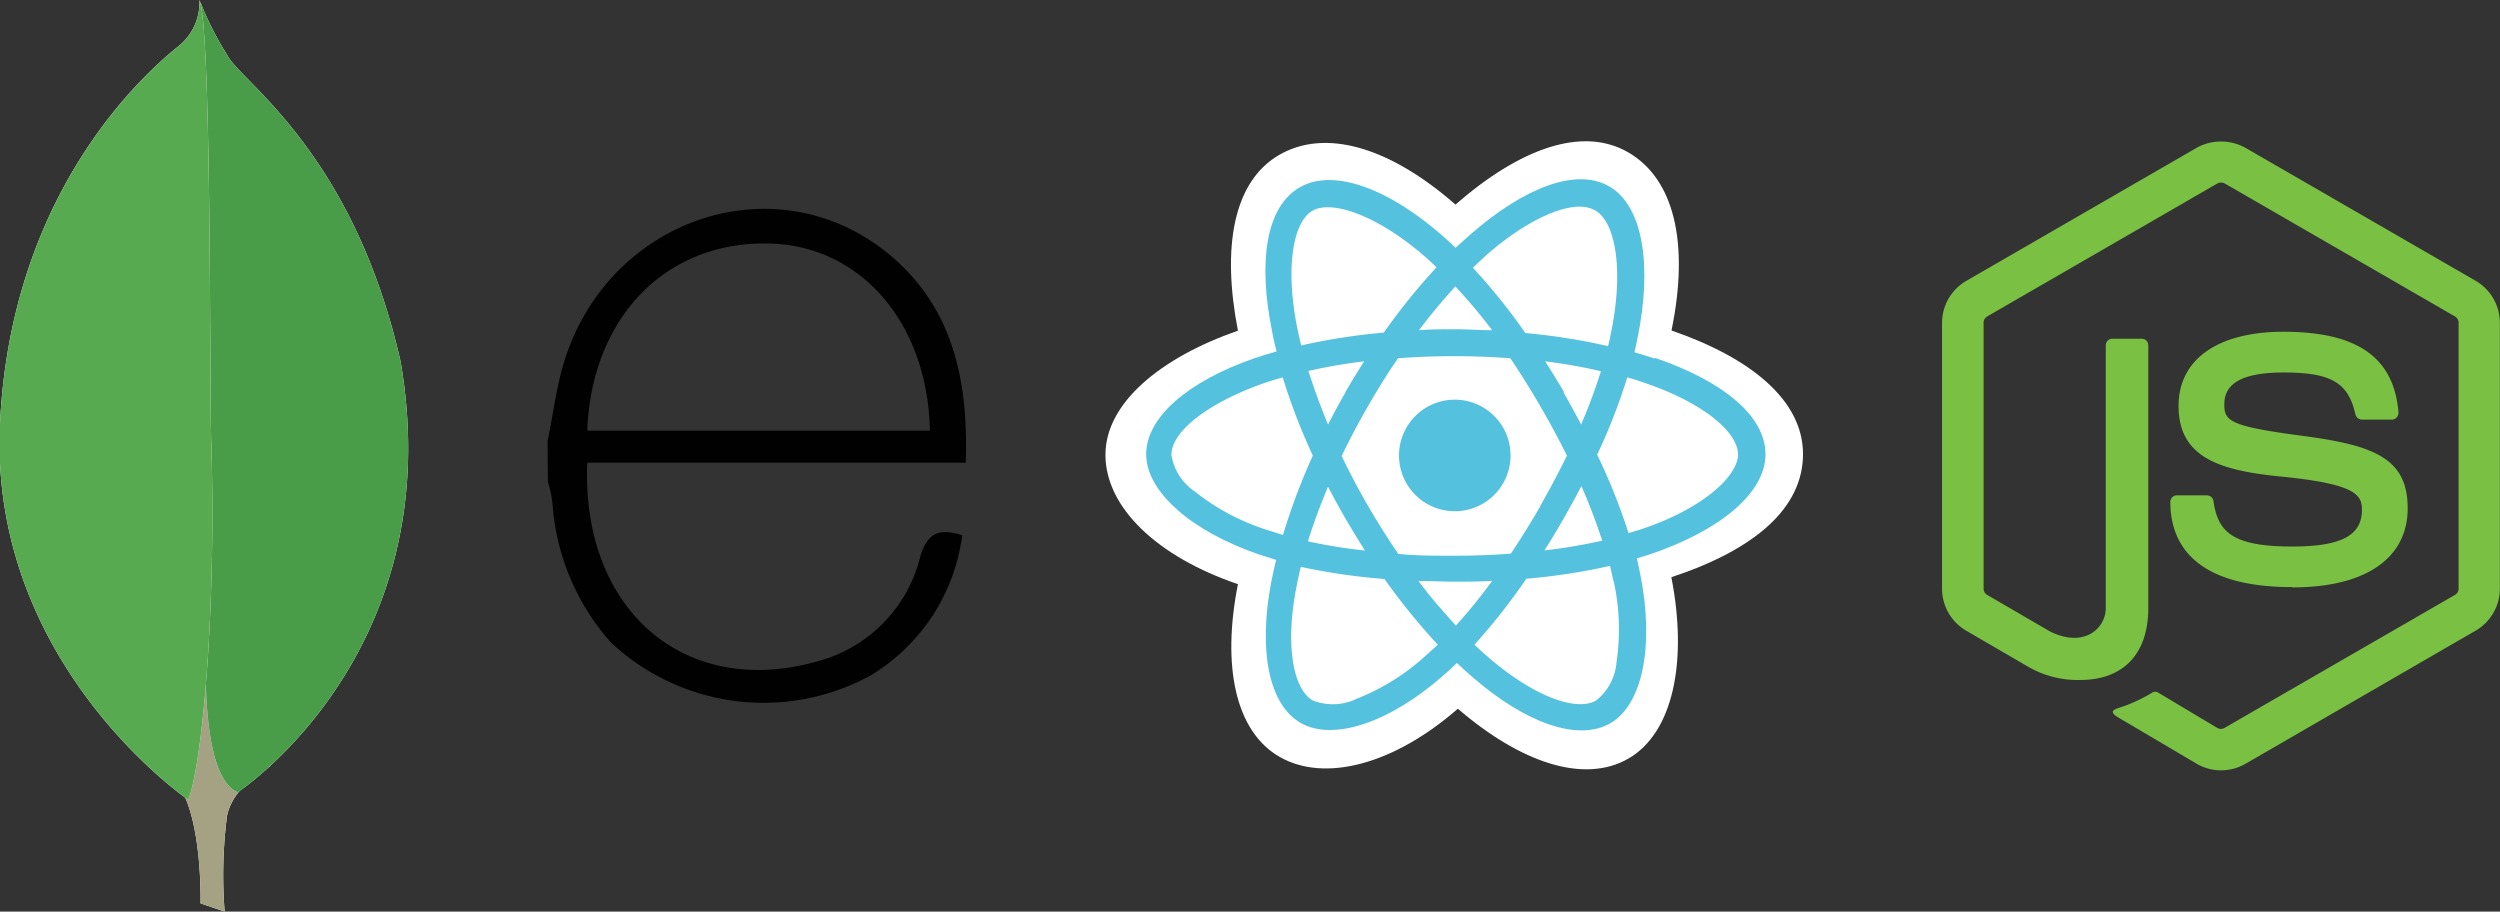 <svg xmlns="http://www.w3.org/2000/svg" viewBox="0 0 179.27 65.37"><rect x="0" y="0" width="179.27" height="65.37" fill="#333333" stroke="none"/><defs><style>.cls-1,.cls-7{fill:#fff;}.cls-1,.cls-2,.cls-3,.cls-4{fill-rule:evenodd;}.cls-2{fill:#a5a284;}.cls-3{fill:#499d49;}.cls-4{fill:#58aa50;}.cls-5{fill:#7ac143;}.cls-6{fill:#010101;}.cls-8{fill:#54c1de;}</style></defs><title>MERN</title><g id="Layer_2" data-name="Layer 2"><g id="Layer_1-2" data-name="Layer 1"><path class="cls-1" d="M16.12,65.37l-1.74-.59s.22-8.87-3-9.51c-2.12-2.46.34-104.43,8-.34,0,0-2.63,1.32-3.1,3.57a33.38,33.38,0,0,0-.17,6.87Z"/><path class="cls-2" d="M16.12,65.37l-1.74-.59s.22-8.87-3-9.51c-2.12-2.46.34-104.43,8-.34,0,0-2.63,1.32-3.1,3.57a33.38,33.38,0,0,0-.17,6.87Z"/><path class="cls-1" d="M17.06,56.8s15.24-10,11.67-30.86c-3.44-15.16-11.54-20.12-12.44-22A21.93,21.93,0,0,1,14.38.17L15,42.32s-1.31,12.91,2,14.48"/><path class="cls-3" d="M17.06,56.8s15.24-10,11.67-30.86c-3.44-15.16-11.54-20.12-12.44-22A21.93,21.93,0,0,1,14.38.17L15,42.32s-1.31,12.91,2,14.48"/><path class="cls-1" d="M13.49,57.35S-.81,47.59,0,30.39,11,4.75,12.9,3.23A4,4,0,0,0,14.3,0c.89,1.91.72,28.57.85,31.71.38,12.1-.68,23.35-1.66,25.64Z"/><path class="cls-4" d="M13.49,57.35S-.81,47.59,0,30.39,11,4.75,12.9,3.23A4,4,0,0,0,14.3,0c.89,1.91.72,28.57.85,31.71.38,12.1-.68,23.35-1.66,25.64Z"/><path class="cls-5" d="M159.27,55.24a3.5,3.5,0,0,1-1.73-.46L152,51.51c-.83-.46-.42-.62-.15-.72a11,11,0,0,0,2.49-1.13.4.4,0,0,1,.41,0L159,52.2a.52.52,0,0,0,.51,0l16.53-9.54a.5.5,0,0,0,.26-.44V23.14a.52.52,0,0,0-.26-.45l-16.52-9.54a.57.57,0,0,0-.51,0L142.5,22.69a.52.52,0,0,0-.26.45V42.22a.51.51,0,0,0,.26.44L147,45.28c2.45,1.22,4-.22,4-1.68V24.77a.47.47,0,0,1,.48-.48h2.09a.47.47,0,0,1,.48.48V43.6c0,3.28-1.78,5.16-4.89,5.16a7.1,7.1,0,0,1-3.81-1L141,45.23a3.49,3.49,0,0,1-1.74-3V23.14a3.49,3.49,0,0,1,1.74-3l16.53-9.55a3.62,3.62,0,0,1,3.47,0l16.53,9.55a3.48,3.48,0,0,1,1.73,3V42.22a3.48,3.48,0,0,1-1.73,3L161,54.78a3.54,3.54,0,0,1-1.74.46Z"/><path class="cls-5" d="M164.37,42.1c-7.23,0-8.74-3.32-8.74-6.11a.47.47,0,0,1,.47-.47h2.14a.48.48,0,0,1,.48.4c.32,2.18,1.28,3.27,5.65,3.27,3.49,0,5-.78,5-2.63,0-1.07-.42-1.86-5.83-2.39-4.52-.44-7.32-1.44-7.32-5.06,0-3.34,2.81-5.32,7.52-5.32,5.3,0,7.92,1.83,8.25,5.78a.49.49,0,0,1-.13.36.46.46,0,0,1-.35.16h-2.14a.49.49,0,0,1-.47-.38c-.51-2.29-1.76-3-5.16-3-3.8,0-4.24,1.33-4.24,2.32,0,1.2.52,1.55,5.65,2.23s7.5,1.62,7.5,5.19-3,5.67-8.25,5.67Z"/><path id="path16" class="cls-6" d="M39.27,31.61c.36-1.7.58-3.55,1.07-5.28C43.28,15.9,55.23,11.56,63.46,18c4.82,3.79,6,9.15,5.79,15.18H42.11c-.44,10.79,7.34,17.3,17.3,14A10.31,10.31,0,0,0,66,39.87c.53-1.7,1.38-2,3-1.49a13.81,13.81,0,0,1-6.58,10.06A16,16,0,0,1,43.8,46.06a16.7,16.7,0,0,1-4.17-9.8,8,8,0,0,0-.34-1.7C39.28,33.55,39.27,32.57,39.27,31.61Zm2.87-.73H66.68C66.53,23.06,61.6,17.51,55,17.46c-7.32-.1-12.56,5.33-12.89,13.39Z"/><path class="cls-7" d="M79.27,32.61c0,3.77,3.69,7.3,9.5,9.28-1.16,5.85-.2,10.56,3,12.39s8.14.58,12.77-3.46c4.51,3.88,9.06,5.41,12.24,3.57s4.26-6.92,3.07-13c6.06-2,9.44-5,9.44-8.83s-3.69-6.88-9.43-8.86c1.29-6.27.2-10.87-3.11-12.78s-7.81-.24-12.38,3.75C99.59,10.49,95,9.2,91.71,11.12s-4.1,6.64-2.94,12.59C83.16,25.67,79.27,28.93,79.27,32.61Z"/><path class="cls-8" d="M118.63,25.71c-.46-.16-.94-.31-1.43-.45.08-.33.16-.65.22-1,1.08-5.25.38-9.49-2-10.88s-6.1.06-9.93,3.39c-.37.32-.74.66-1.11,1l-.73-.68c-4-3.56-8-5.06-10.44-3.66s-3,5.32-2,10.29c.09.49.2,1,.33,1.48q-.85.24-1.65.51c-4.7,1.64-7.7,4.21-7.7,6.87s3.22,5.52,8.12,7.19l1.2.38c-.13.54-.25,1.06-.35,1.58-.93,4.89-.2,8.78,2.11,10.11s6.38,0,10.28-3.45c.31-.27.62-.55.92-.85.41.39.81.75,1.21,1.09,3.77,3.25,7.5,4.56,9.8,3.23s3.16-5.55,2.15-10.63c-.07-.39-.16-.78-.26-1.19l.82-.25c5.09-1.69,8.41-4.42,8.41-7.21s-3.1-5.26-7.9-6.91Z"/><path class="cls-7" d="M117.53,38l-.75.23a44.26,44.26,0,0,0-2.25-5.63,42.27,42.27,0,0,0,2.16-5.54q.69.19,1.32.42c4.11,1.41,6.62,3.5,6.62,5.11s-2.71,4-7.1,5.41Zm-1.83,3.61a16,16,0,0,1,.22,5.86,3.93,3.93,0,0,1-1.46,2.76c-1.4.81-4.39-.25-7.62-3q-.56-.48-1.11-1a44.55,44.55,0,0,0,3.72-4.73,45.18,45.18,0,0,0,6-.92c.09.36.17.72.24,1.07ZM97.26,50.12a3.94,3.94,0,0,1-3.12.11c-1.4-.8-2-3.92-1.18-8.11.09-.47.2-1,.32-1.47a45.88,45.88,0,0,0,6,.87,46.76,46.76,0,0,0,3.82,4.71c-.29.27-.57.53-.85.77a16.06,16.06,0,0,1-5,3.12ZM90.85,38a16.17,16.17,0,0,1-5.18-2.76A3.9,3.9,0,0,1,84,32.62C84,31,86.43,29,90.45,27.54q.73-.25,1.53-.48a44.3,44.3,0,0,0,2.16,5.61A46.17,46.17,0,0,0,92,38.36L90.85,38ZM93,23.4c-.83-4.26-.28-7.48,1.12-8.29s4.77.37,8.23,3.44c.22.2.44.4.66.62a45,45,0,0,0-3.78,4.68,44.79,44.79,0,0,0-5.92.92c-.12-.47-.22-.92-.31-1.37Zm19.16,4.73c-.44-.76-.9-1.5-1.36-2.22,1.42.18,2.78.42,4,.71a40.3,40.3,0,0,1-1.42,3.82c-.4-.76-.83-1.54-1.27-2.31Zm-7.82-7.61A39.26,39.26,0,0,1,107,23.68c-.87,0-1.75-.07-2.64-.07s-1.75,0-2.61.07c.86-1.14,1.75-2.2,2.63-3.16Zm-7.86,7.62c-.44.76-.85,1.53-1.25,2.3-.55-1.31-1-2.6-1.41-3.84a39.55,39.55,0,0,1,4-.69c-.46.72-.92,1.47-1.36,2.23Zm1.4,11.34a38.88,38.88,0,0,1-4.09-.66c.39-1.27.88-2.58,1.44-3.92.4.77.82,1.54,1.26,2.3h0c.45.77.92,1.54,1.39,2.28Zm6.52,5.38c-.9-1-1.8-2-2.68-3.2.86,0,1.72.05,2.6.05s1.8,0,2.68-.06a38.89,38.89,0,0,1-2.6,3.21Zm9-10a41.11,41.11,0,0,1,1.49,3.91,40.07,40.07,0,0,1-4.14.7c.46-.73.92-1.48,1.36-2.26s.88-1.57,1.29-2.35Zm-2.93,1.41c-.69,1.2-1.41,2.35-2.13,3.43-1.32.1-2.68.15-4.07.15s-2.72,0-4-.13c-.75-1.1-1.48-2.25-2.17-3.44h0c-.69-1.19-1.32-2.39-1.89-3.58.57-1.19,1.2-2.39,1.89-3.58h0c.68-1.19,1.4-2.34,2.15-3.43,1.32-.1,2.67-.15,4-.15h0q2.07,0,4.05.15c.74,1.09,1.45,2.23,2.14,3.42s1.34,2.39,1.92,3.56c-.58,1.19-1.22,2.4-1.91,3.6Zm3.91-21.19c1.49.86,2.07,4.32,1.13,8.85-.06.29-.12.59-.2.89a45.14,45.14,0,0,0-5.93-.94,43.38,43.38,0,0,0-3.76-4.68c.34-.33.69-.65,1-.94,3.28-2.85,6.35-4,7.74-3.18Z"/><path class="cls-8" d="M104.32,28.66a4,4,0,1,1-4,4,4,4,0,0,1,4-4"/></g></g></svg>